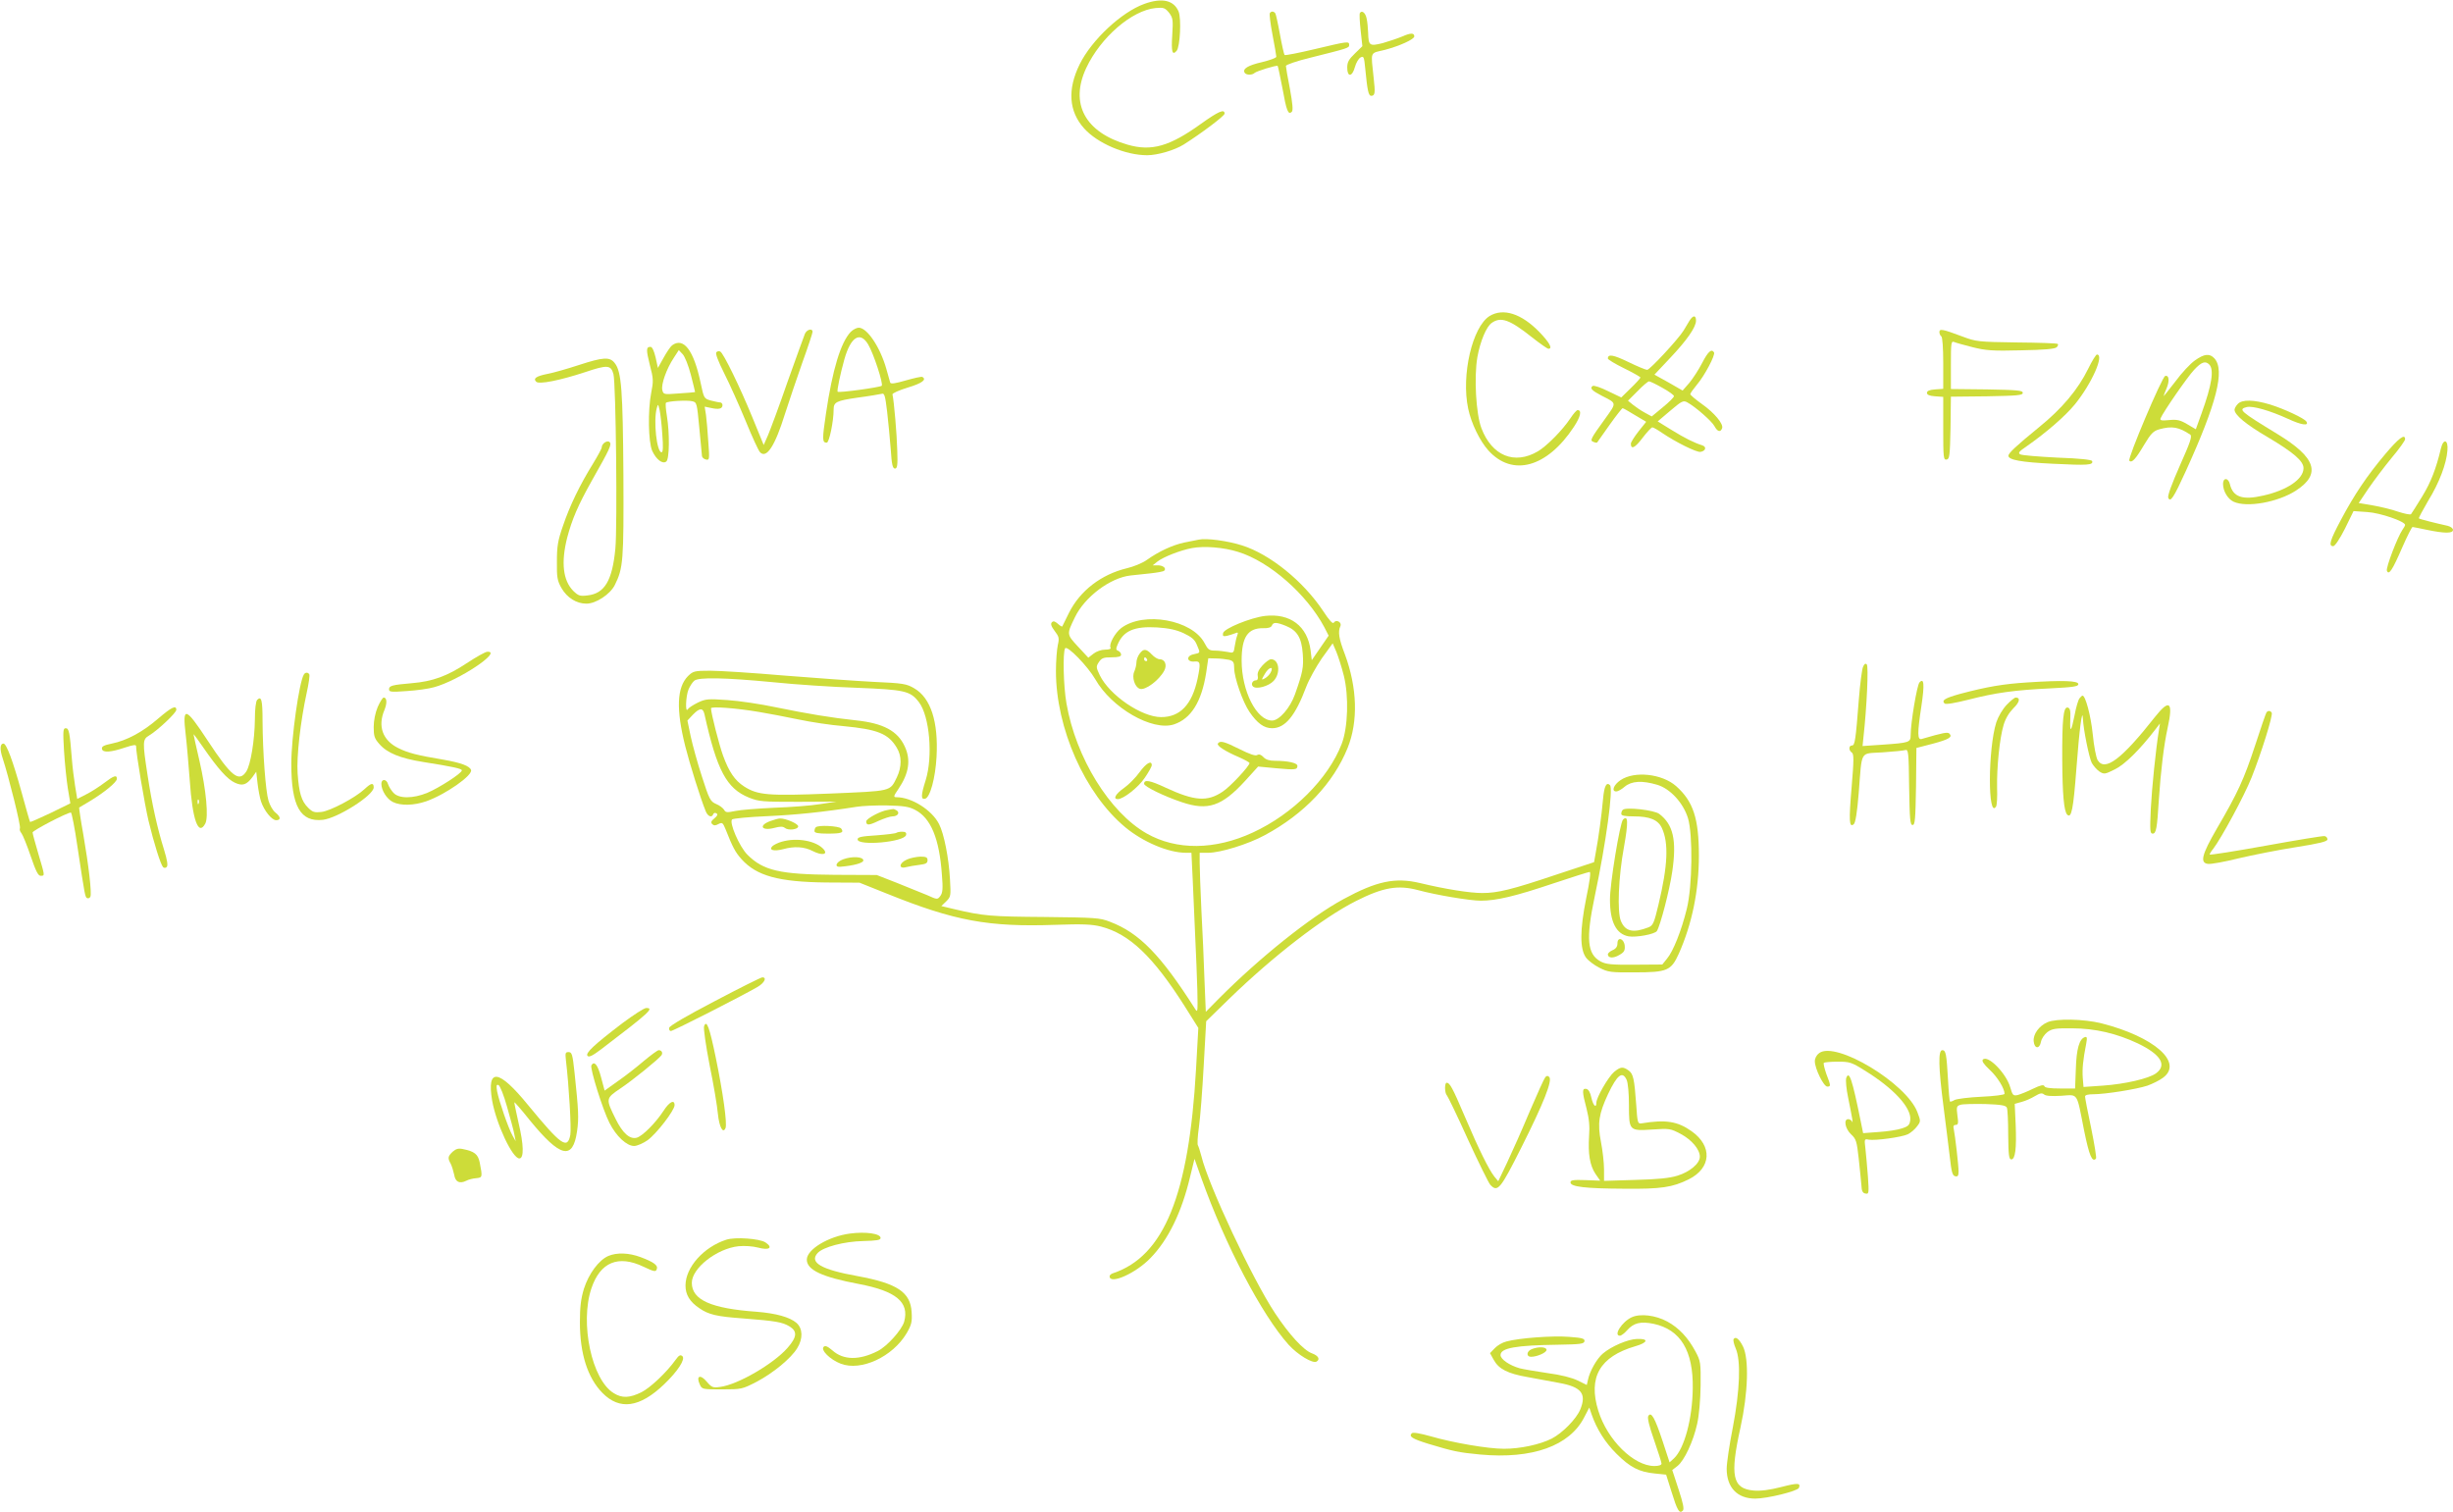 <?xml version="1.0" standalone="no"?>
<!DOCTYPE svg PUBLIC "-//W3C//DTD SVG 20010904//EN"
 "http://www.w3.org/TR/2001/REC-SVG-20010904/DTD/svg10.dtd">
<svg version="1.0" xmlns="http://www.w3.org/2000/svg"
 width="1280pt" height="789pt" viewBox="0 0 1280 789"
 preserveAspectRatio="xMidYMid meet">
<g transform="translate(0,789) scale(0.1,-0.1)"
fill="#cddc39" stroke="none">
<path d="M5972 7870 c-120 -43 -275 -188 -338 -315 -65 -132 -57 -246 23 -335
70 -78 215 -140 329 -140 54 0 143 26 191 56 90 57 213 149 213 161 0 26 -32
12 -123 -53 -164 -118 -258 -145 -383 -109 -222 64 -303 214 -216 400 75 160
238 301 362 313 42 4 49 1 70 -24 20 -27 22 -36 17 -116 -6 -88 0 -110 23 -83
18 22 25 168 10 205 -25 59 -86 73 -178 40z"/>
<path d="M6626 7821 c-3 -4 3 -55 14 -112 11 -57 20 -109 20 -115 0 -6 -33
-18 -74 -28 -74 -17 -104 -35 -91 -56 8 -12 38 -13 51 -1 10 10 116 42 121 37
2 -2 13 -55 25 -117 21 -118 30 -141 49 -122 7 7 4 42 -10 119 -12 60 -21 114
-21 120 0 6 57 26 128 43 200 50 202 51 202 66 0 21 -5 20 -178 -21 -84 -20
-155 -34 -159 -31 -3 4 -14 52 -24 107 -10 56 -21 105 -24 110 -8 12 -22 13
-29 1z"/>
<path d="M7096 7822 c-3 -5 -1 -46 4 -91 l9 -82 -39 -38 c-32 -31 -40 -45 -40
-74 0 -51 26 -49 40 3 6 22 19 44 29 50 17 9 19 4 25 -58 11 -115 17 -142 31
-142 20 0 22 15 13 92 -15 146 -22 128 59 148 76 20 153 55 153 70 0 19 -19
19 -62 0 -24 -10 -71 -26 -103 -35 -69 -17 -74 -14 -76 55 -1 25 -4 58 -8 74
-6 30 -25 44 -35 28z"/>
<path d="M7773 6241 c-90 -56 -149 -308 -112 -483 16 -77 61 -169 105 -218
126 -140 307 -90 447 123 35 53 42 87 19 87 -5 0 -22 -19 -37 -42 -41 -62
-124 -146 -170 -173 -122 -72 -240 -24 -295 121 -28 74 -39 265 -21 370 15 83
47 160 75 179 48 34 94 17 210 -75 42 -33 80 -60 86 -60 23 0 6 32 -47 87 -94
97 -189 127 -260 84z"/>
<path d="M8815 6215 c-8 -14 -22 -36 -30 -50 -27 -44 -176 -205 -190 -205 -7
0 -51 18 -98 41 -79 38 -107 43 -107 18 0 -5 38 -28 85 -51 47 -23 85 -45 85
-48 0 -3 -22 -28 -50 -55 l-50 -49 -69 33 c-38 19 -74 31 -80 27 -17 -11 -5
-24 47 -51 80 -41 79 -34 17 -121 -76 -105 -80 -113 -60 -120 9 -4 17 -5 19
-3 2 2 31 43 65 92 34 48 65 87 68 87 3 0 32 -16 64 -36 l59 -35 -40 -50 c-22
-28 -40 -57 -40 -64 0 -33 22 -22 61 30 23 30 46 55 51 55 5 0 28 -13 51 -29
71 -48 179 -102 200 -99 27 4 34 26 10 34 -42 13 -92 38 -160 80 l-73 45 66
56 c60 51 68 55 89 43 41 -22 129 -99 142 -125 15 -28 31 -32 39 -10 9 22 -40
81 -107 128 -32 23 -59 46 -59 50 0 5 16 27 35 50 40 47 97 155 89 168 -13 21
-31 5 -62 -55 -18 -35 -48 -81 -67 -104 l-35 -40 -73 42 -74 41 80 85 c90 95
137 163 137 197 0 30 -16 29 -35 -2z m-140 -349 c33 -18 60 -38 60 -43 0 -6
-26 -32 -58 -58 l-58 -48 -35 19 c-19 10 -47 29 -62 41 l-27 22 50 50 c27 28
54 51 60 51 5 0 37 -15 70 -34z"/>
<path d="M4439 6158 c-52 -55 -95 -196 -129 -426 -20 -135 -20 -152 4 -152 13
0 36 112 36 173 0 39 14 46 125 62 61 8 117 18 126 20 14 5 18 -9 28 -92 6
-54 15 -143 19 -198 5 -79 10 -100 22 -100 12 0 15 16 12 95 -2 82 -17 258
-25 292 -1 6 35 22 81 36 73 22 99 41 75 55 -5 3 -43 -6 -86 -18 -55 -16 -79
-20 -82 -11 -2 6 -11 38 -20 71 -32 113 -100 215 -144 215 -11 0 -30 -10 -42
-22z m91 -65 c29 -49 80 -206 71 -216 -8 -8 -223 -38 -230 -31 -5 4 14 94 35
169 33 117 82 148 124 78z"/>
<path d="M4200 6148 c-5 -13 -46 -125 -90 -249 -43 -125 -90 -250 -102 -279
l-23 -52 -59 144 c-66 161 -150 333 -167 343 -6 4 -15 3 -21 -3 -6 -6 8 -44
41 -110 28 -55 78 -167 112 -249 33 -81 67 -155 75 -163 34 -35 78 33 130 200
20 63 61 183 90 266 30 83 54 156 54 162 0 21 -30 13 -40 -10z"/>
<path d="M10120 6157 c0 -9 5 -19 10 -22 6 -4 10 -62 10 -140 l0 -134 -42 -3
c-30 -2 -43 -8 -43 -18 0 -10 13 -16 43 -18 l42 -3 0 -165 c0 -152 1 -165 18
-162 15 3 17 20 20 165 l2 163 188 2 c158 3 187 5 187 18 0 13 -29 15 -187 18
l-188 2 0 126 c0 116 1 126 18 119 9 -4 53 -16 96 -27 68 -17 103 -20 252 -16
118 2 177 7 186 16 6 6 9 14 6 17 -3 4 -100 7 -214 8 -202 3 -212 4 -284 31
-104 39 -120 42 -120 23z"/>
<path d="M3507 6088 c-9 -7 -29 -37 -45 -66 l-29 -52 -12 55 c-8 34 -18 55
-26 55 -24 0 -24 -14 -4 -95 19 -71 19 -85 7 -145 -18 -92 -15 -255 5 -302 21
-46 55 -72 74 -56 16 13 18 144 3 237 -6 35 -8 66 -5 69 8 9 112 15 138 8 23
-5 24 -11 36 -138 7 -73 13 -140 14 -148 1 -8 11 -16 21 -18 18 -4 19 1 12 92
-3 53 -9 116 -12 140 l-7 44 34 -7 c40 -9 59 -4 59 15 0 8 -6 14 -12 14 -7 0
-29 5 -49 10 -35 10 -36 11 -53 92 -36 171 -89 240 -149 196z m98 -154 c13
-49 22 -89 22 -90 -1 -1 -39 -4 -84 -7 -80 -6 -81 -6 -87 18 -7 29 22 111 60
168 l26 40 20 -21 c11 -11 30 -58 43 -108z m-149 -311 c5 -65 4 -93 -4 -93
-25 0 -43 163 -25 230 7 24 7 23 15 -10 4 -19 11 -77 14 -127z"/>
<path d="M10896 5965 c-53 -108 -137 -208 -257 -305 -119 -97 -159 -135 -159
-148 0 -22 66 -34 234 -42 180 -9 210 -7 203 14 -2 7 -64 14 -181 18 -98 5
-185 12 -194 17 -13 7 -7 15 33 42 103 72 201 157 252 219 89 110 155 260 115
260 -5 0 -26 -34 -46 -75z"/>
<path d="M11453 6009 c-23 -16 -69 -65 -102 -110 -34 -44 -61 -78 -61 -76 0 3
7 21 16 42 16 39 12 69 -8 63 -17 -6 -197 -431 -187 -442 13 -14 33 8 78 84
35 58 47 71 79 80 66 18 101 12 161 -28 11 -8 0 -40 -54 -161 -41 -93 -65
-157 -61 -168 11 -27 28 -1 91 137 162 356 206 528 150 590 -25 27 -53 24
-102 -11z m75 -21 c26 -26 14 -106 -40 -255 l-30 -83 -44 26 c-37 22 -54 26
-95 22 -40 -4 -49 -2 -45 9 13 32 140 216 175 253 39 42 59 48 79 28z"/>
<path d="M3020 5985 c-58 -19 -131 -40 -163 -46 -60 -12 -76 -24 -59 -41 15
-15 124 7 255 50 116 39 135 38 148 -10 13 -48 21 -798 10 -911 -16 -167 -56
-234 -145 -244 -40 -5 -48 -2 -75 24 -53 54 -64 147 -32 275 26 99 57 171 131
303 93 164 103 186 91 198 -12 12 -41 -8 -41 -27 0 -7 -21 -45 -46 -86 -68
-110 -121 -219 -156 -323 -27 -77 -32 -107 -32 -187 -1 -83 2 -100 24 -139 29
-50 78 -81 130 -81 50 0 124 49 148 97 44 88 47 125 45 573 -3 444 -10 541
-45 585 -26 34 -59 32 -188 -10z"/>
<path d="M11677 5782 c-10 -10 -17 -24 -17 -30 0 -27 60 -77 173 -143 136 -81
187 -125 187 -162 0 -57 -85 -115 -210 -143 -108 -25 -158 -8 -174 59 -8 35
-36 36 -36 2 0 -38 25 -79 55 -93 69 -32 230 -3 324 57 135 87 107 173 -95
296 -195 119 -207 129 -160 141 31 7 120 -18 216 -62 69 -32 110 -38 95 -14
-10 17 -115 66 -189 89 -86 26 -147 27 -169 3z"/>
<path d="M12446 5520 c-96 -114 -162 -213 -231 -343 -57 -107 -66 -137 -40
-137 9 0 34 38 61 91 l45 92 72 -5 c67 -4 197 -49 197 -67 0 -4 -6 -15 -14
-26 -26 -38 -87 -198 -81 -213 10 -26 29 3 80 121 26 59 50 107 54 107 3 0 38
-7 76 -15 92 -19 135 -19 135 0 0 8 -12 17 -27 21 -72 16 -147 35 -151 39 -2
2 20 43 48 91 58 94 96 194 101 264 5 56 -21 64 -34 10 -25 -105 -52 -176 -98
-251 -28 -46 -54 -87 -58 -92 -4 -4 -34 2 -68 13 -33 12 -93 26 -133 33 l-72
12 51 76 c29 42 83 114 121 160 39 46 70 90 70 97 0 31 -34 5 -104 -78z"/>
<path d="M6255 5074 c-11 -2 -45 -9 -75 -15 -61 -13 -133 -46 -196 -91 -22
-16 -69 -35 -103 -43 -134 -32 -245 -117 -303 -233 -18 -37 -34 -69 -35 -71
-2 -2 -12 4 -23 14 -15 13 -23 16 -31 8 -8 -8 -4 -21 14 -45 23 -30 25 -38 17
-73 -5 -22 -10 -83 -10 -137 0 -298 151 -640 362 -815 93 -77 225 -133 317
-133 l28 0 7 -147 c17 -367 26 -592 25 -638 0 -43 -2 -47 -12 -31 -180 283
-292 398 -445 456 -53 21 -77 22 -342 25 -278 2 -319 5 -471 41 l-67 16 26 25
c24 24 24 29 19 116 -6 109 -31 237 -57 287 -37 73 -143 140 -222 140 -17 0
-16 5 10 43 55 81 66 152 33 222 -37 81 -112 121 -254 136 -131 14 -251 34
-417 68 -80 17 -194 34 -255 38 -100 7 -113 6 -153 -13 -24 -12 -48 -27 -53
-35 -14 -23 -11 68 4 104 8 18 21 38 30 45 23 19 161 16 412 -8 116 -12 312
-25 436 -29 250 -10 279 -16 324 -75 56 -73 74 -284 35 -408 -25 -79 -25 -101
-3 -96 26 5 54 108 60 219 10 182 -30 307 -116 357 -41 24 -57 27 -215 34 -94
5 -304 20 -466 33 -162 14 -335 25 -383 25 -84 0 -90 -2 -117 -28 -58 -59 -63
-172 -14 -367 23 -91 78 -268 106 -337 11 -29 33 -37 40 -16 2 6 10 8 16 4 9
-5 6 -13 -10 -26 -17 -14 -20 -21 -12 -30 9 -9 17 -9 33 0 20 10 23 7 37 -27
37 -94 51 -120 83 -156 79 -88 194 -119 441 -122 l175 -1 145 -58 c352 -142
528 -174 875 -162 146 5 192 3 240 -9 149 -39 271 -155 437 -416 l71 -113 -12
-215 c-37 -657 -167 -976 -433 -1065 -10 -3 -18 -10 -18 -16 0 -45 136 15 213
95 92 94 163 238 207 424 l23 94 37 -104 c124 -347 314 -710 454 -866 47 -52
126 -100 146 -88 20 12 9 31 -24 43 -44 16 -119 98 -193 210 -118 178 -348
669 -384 819 -7 27 -15 51 -18 56 -4 4 -2 46 5 95 7 48 18 192 25 320 l13 233
120 117 c231 224 489 423 661 510 142 72 220 85 325 57 92 -25 270 -55 327
-55 81 0 179 23 378 90 99 33 184 60 190 60 7 0 0 -51 -18 -137 -33 -165 -34
-265 -1 -310 11 -15 42 -39 70 -53 45 -23 59 -25 184 -24 170 0 190 9 230 97
69 155 105 329 105 512 0 195 -30 284 -119 363 -74 65 -218 80 -290 31 -36
-24 -49 -59 -22 -59 8 0 28 11 44 25 36 30 91 33 169 10 68 -20 136 -94 161
-174 26 -87 23 -356 -6 -473 -28 -114 -71 -222 -103 -260 l-25 -31 -145 -1
c-121 -1 -149 2 -177 17 -70 38 -77 118 -31 337 60 284 98 565 80 583 -18 18
-30 -4 -36 -71 -8 -90 -24 -205 -37 -274 l-10 -57 -197 -65 c-232 -78 -306
-96 -386 -96 -65 0 -192 20 -325 52 -130 31 -227 10 -400 -84 -174 -94 -439
-307 -651 -520 l-67 -68 -7 168 c-3 92 -10 255 -16 362 -5 107 -9 219 -9 248
l0 52 44 0 c64 0 210 45 296 92 205 110 357 270 432 455 56 139 50 315 -14
488 -32 83 -37 118 -24 147 10 21 -22 38 -34 19 -5 -9 -24 12 -56 61 -103 155
-277 296 -423 342 -75 24 -187 39 -226 30z m206 -64 c163 -50 357 -220 449
-392 l23 -45 -44 -64 -44 -64 -6 50 c-16 128 -107 196 -238 181 -75 -9 -215
-66 -219 -90 -3 -15 1 -18 20 -14 12 3 32 9 42 13 16 7 18 5 12 -11 -4 -10
-10 -36 -13 -56 -5 -36 -7 -37 -37 -30 -17 3 -47 7 -66 7 -30 0 -37 5 -55 40
-65 121 -316 166 -434 78 -34 -26 -66 -86 -56 -103 4 -6 -9 -10 -28 -10 -20 0
-46 -9 -61 -21 l-27 -21 -54 58 c-60 65 -59 64 -16 153 51 106 184 206 290
218 20 2 66 7 103 11 37 4 70 10 73 14 13 12 -6 28 -33 28 l-27 0 25 20 c31
24 120 59 180 70 63 12 166 4 241 -20z m249 -386 c59 -24 82 -62 88 -146 5
-70 0 -96 -41 -212 -25 -70 -82 -136 -119 -136 -81 0 -159 154 -159 313 0 123
32 170 113 169 25 -1 41 4 45 14 7 18 23 18 73 -2z m-534 -38 c42 -20 58 -33
69 -60 19 -45 20 -42 -16 -50 -41 -8 -37 -42 4 -38 31 3 33 -7 16 -90 -29
-135 -91 -200 -190 -200 -102 0 -269 114 -320 218 -20 42 -20 46 -5 69 14 21
24 25 66 25 36 0 50 4 50 14 0 8 -7 16 -15 20 -12 4 -13 10 -3 33 30 71 86 96
206 89 60 -4 99 -12 138 -30z m836 -221 c27 -107 22 -272 -11 -357 -70 -182
-255 -366 -463 -462 -198 -92 -399 -94 -555 -5 -193 110 -369 395 -418 678
-16 89 -20 268 -7 288 11 17 119 -95 157 -161 85 -150 298 -273 411 -236 89
30 144 117 168 270 l11 75 40 -1 c22 0 52 -4 68 -7 23 -6 27 -13 27 -43 0 -50
45 -178 80 -229 41 -60 76 -85 118 -85 68 0 121 64 178 216 14 37 51 104 81
148 l57 79 19 -44 c10 -24 28 -80 39 -124z m-3052 -190 c47 -8 139 -25 205
-39 66 -14 172 -30 236 -35 178 -17 234 -39 278 -112 27 -43 27 -101 1 -155
-37 -75 -23 -71 -350 -85 -325 -13 -376 -8 -447 37 -49 32 -79 76 -110 161
-21 58 -62 219 -63 247 0 11 132 1 250 -19z m-284 -12 c65 -294 116 -388 232
-435 53 -21 71 -22 257 -22 l200 1 -85 -13 c-47 -8 -155 -16 -240 -19 -85 -4
-177 -11 -204 -17 -43 -9 -50 -8 -58 7 -6 9 -24 23 -42 30 -29 13 -35 23 -73
142 -23 70 -49 165 -59 211 l-17 82 28 30 c36 37 53 38 61 3z m1099 -499 c82
-42 127 -150 140 -339 6 -72 4 -94 -8 -110 -15 -20 -16 -20 -69 4 -29 12 -100
41 -158 64 l-105 41 -220 1 c-286 2 -372 22 -455 105 -42 42 -96 168 -80 184
5 5 88 13 182 17 153 7 290 21 468 49 30 5 102 8 160 7 84 -2 113 -6 145 -23z"/>
<path d="M6588 4418 c-20 -22 -28 -39 -25 -55 3 -14 -1 -23 -9 -23 -18 0 -28
-20 -16 -32 17 -17 82 1 108 29 38 41 29 113 -14 113 -8 0 -27 -14 -44 -32z
m42 -38 c-6 -11 -19 -24 -30 -30 -19 -10 -19 -9 1 25 21 36 48 40 29 5z"/>
<path d="M5946 4478 c-9 -12 -16 -32 -16 -45 0 -12 -5 -33 -11 -47 -14 -29 2
-81 28 -90 28 -11 101 44 128 94 16 30 4 60 -24 60 -10 0 -28 11 -41 25 -29
31 -44 31 -64 3z m39 -28 c3 -5 1 -10 -4 -10 -6 0 -11 5 -11 10 0 6 2 10 4 10
3 0 8 -4 11 -10z"/>
<path d="M6355 4010 c-7 -11 37 -40 112 -72 29 -13 53 -26 53 -30 0 -15 -100
-123 -140 -149 -80 -54 -147 -49 -298 21 -81 38 -112 44 -112 20 0 -14 104
-65 197 -96 136 -46 209 -21 330 111 l68 75 95 -9 c100 -9 110 -8 110 13 0 15
-51 26 -117 26 -29 0 -48 6 -60 19 -12 13 -23 17 -33 11 -9 -6 -40 5 -92 31
-80 40 -102 46 -113 29z"/>
<path d="M5946 3860 c-20 -28 -57 -65 -81 -82 -44 -31 -59 -58 -32 -58 29 0
108 62 141 112 20 29 36 58 36 65 0 28 -30 10 -64 -37z"/>
<path d="M4630 3663 c-35 -5 -110 -45 -110 -59 0 -22 13 -22 63 2 29 13 62 24
74 24 27 0 40 19 22 31 -8 5 -16 8 -19 7 -3 0 -16 -2 -30 -5z"/>
<path d="M4021 3606 c-65 -23 -48 -54 20 -36 30 8 44 8 54 0 18 -15 70 -9 70
8 0 14 -66 42 -95 41 -8 0 -30 -6 -49 -13z"/>
<path d="M4257 3573 c-4 -3 -7 -12 -7 -20 0 -9 18 -13 68 -13 74 0 88 5 71 27
-12 13 -120 19 -132 6z"/>
<path d="M4677 3544 c-3 -3 -50 -9 -104 -13 -78 -5 -98 -9 -98 -21 0 -36 246
-14 253 23 3 12 -3 17 -21 17 -13 0 -26 -3 -30 -6z"/>
<path d="M4080 3498 c-19 -5 -41 -16 -49 -23 -22 -21 7 -29 56 -16 58 16 110
13 154 -10 47 -24 80 -19 58 8 -38 45 -139 64 -219 41z"/>
<path d="M4400 3406 c-38 -14 -48 -42 -15 -39 71 6 120 20 120 33 0 20 -59 23
-105 6z"/>
<path d="M4733 3405 c-42 -18 -46 -51 -5 -40 15 4 46 9 70 12 33 4 42 9 42 24
0 15 -7 19 -37 19 -21 -1 -53 -7 -70 -15z"/>
<path d="M2435 4429 c-101 -67 -178 -95 -286 -104 -103 -9 -119 -13 -119 -32
0 -14 11 -15 93 -9 50 3 115 12 142 20 127 34 360 189 278 185 -10 0 -58 -27
-108 -60z"/>
<path d="M9721 4409 c-5 -13 -15 -87 -21 -164 -17 -219 -21 -245 -36 -245 -18
0 -18 -26 -1 -37 11 -7 11 -38 -1 -180 -15 -177 -13 -214 11 -194 9 7 18 63
26 163 18 229 4 204 124 212 56 4 110 9 119 12 16 5 18 -11 20 -193 3 -168 5
-198 18 -198 13 0 15 30 18 201 l2 201 85 22 c86 23 105 35 87 53 -9 9 -31 5
-144 -28 -23 -7 -24 28 -2 171 17 114 14 150 -10 124 -13 -14 -46 -211 -46
-275 0 -38 -6 -40 -148 -50 l-103 -7 5 49 c17 152 27 367 17 377 -7 7 -13 3
-20 -14z"/>
<path d="M1586 4371 c-25 -39 -66 -331 -66 -466 0 -222 47 -306 165 -293 77 9
265 128 265 169 0 26 -13 24 -47 -8 -49 -46 -180 -115 -226 -120 -36 -4 -46
-1 -69 22 -35 34 -48 78 -55 180 -6 87 15 271 47 418 11 49 17 93 14 98 -7 12
-21 11 -28 0z"/>
<path d="M10580 4329 c-126 -8 -210 -22 -353 -60 -78 -22 -97 -33 -80 -50 6
-6 53 2 125 20 140 36 239 50 428 59 119 6 145 10 145 22 0 18 -80 21 -265 9z"/>
<path d="M10851 4246 c-6 -7 -18 -46 -25 -85 -18 -91 -26 -100 -23 -25 2 47
-1 59 -14 62 -22 4 -29 -61 -28 -273 1 -181 9 -269 26 -286 22 -22 32 29 48
242 15 200 31 324 34 258 2 -54 32 -202 46 -230 9 -16 27 -36 40 -45 24 -15
28 -15 80 11 52 25 131 103 213 210 l23 30 -6 -38 c-16 -99 -36 -295 -42 -409
-5 -113 -4 -128 10 -128 18 0 23 27 32 175 10 152 26 286 46 377 30 136 10
153 -66 57 -173 -220 -261 -287 -299 -226 -8 12 -20 74 -26 137 -10 97 -38
200 -53 200 -3 0 -10 -6 -16 -14z"/>
<path d="M1342 4238 c-7 -7 -12 -48 -12 -102 -1 -107 -22 -237 -45 -272 -38
-58 -78 -26 -201 161 -117 178 -133 182 -115 32 6 -51 15 -157 21 -237 14
-209 45 -295 81 -228 18 33 5 175 -30 327 -17 73 -31 136 -31 139 0 3 23 -28
51 -69 76 -110 125 -165 164 -183 40 -19 62 -12 93 30 l19 27 7 -61 c4 -34 12
-76 18 -94 16 -48 56 -98 79 -98 26 0 24 18 -4 40 -13 10 -29 38 -36 62 -15
49 -30 251 -31 415 0 111 -6 133 -28 111z m-305 -540 c-3 -8 -6 -5 -6 6 -1 11
2 17 5 13 3 -3 4 -12 1 -19z"/>
<path d="M1971 4201 c-13 -31 -21 -71 -21 -105 0 -47 4 -60 30 -89 40 -46 108
-74 227 -93 158 -25 203 -35 203 -44 0 -15 -120 -92 -180 -117 -75 -31 -149
-31 -177 0 -11 12 -24 32 -28 45 -8 28 -35 29 -35 2 0 -34 28 -79 60 -95 40
-20 109 -19 175 4 101 36 242 135 233 163 -7 21 -53 38 -145 54 -137 23 -184
35 -236 61 -80 40 -107 113 -71 198 15 37 13 65 -4 65 -5 0 -19 -22 -31 -49z"/>
<path d="M10471 4212 c-21 -22 -44 -61 -54 -91 -44 -138 -45 -511 -1 -439 4 7
7 51 5 98 -2 105 13 257 34 327 10 34 29 65 51 87 33 32 38 56 12 56 -6 0 -27
-17 -47 -38z"/>
<path d="M825 4140 c-81 -70 -163 -114 -241 -130 -43 -9 -54 -15 -52 -28 4
-21 46 -18 123 8 39 13 55 15 55 7 0 -39 45 -305 65 -390 28 -116 63 -228 76
-242 6 -5 13 -5 19 1 7 7 3 35 -14 90 -35 112 -63 238 -86 389 -27 175 -26
187 8 207 45 27 142 118 142 134 0 26 -25 14 -95 -46z"/>
<path d="M11826 4171 c-3 -5 -30 -82 -59 -172 -58 -176 -90 -246 -200 -434
-78 -135 -89 -178 -45 -183 15 -2 87 11 159 29 73 17 207 44 298 58 126 20
166 30 166 41 0 8 -7 16 -15 17 -8 2 -147 -21 -307 -50 -161 -29 -293 -50
-293 -46 0 3 8 17 19 30 42 55 162 276 200 372 50 125 113 326 105 338 -7 12
-21 12 -28 0z"/>
<path d="M334 3973 c4 -65 13 -153 20 -197 l13 -78 -104 -51 c-57 -27 -105
-48 -106 -46 -2 2 -22 73 -45 157 -44 159 -78 252 -94 252 -18 0 -20 -30 -4
-77 32 -98 96 -355 90 -365 -3 -5 0 -17 8 -26 7 -9 29 -63 48 -119 27 -79 39
-103 52 -103 23 0 23 -3 -12 115 -16 55 -30 105 -30 111 0 10 180 104 200 104
4 0 20 -80 34 -177 40 -265 40 -266 52 -270 6 -2 14 2 16 9 7 19 -9 160 -37
322 -14 77 -23 141 -22 142 1 1 27 16 57 34 76 46 140 99 140 116 0 22 -16 17
-67 -22 -25 -19 -67 -46 -93 -59 l-47 -24 -11 67 c-6 37 -14 101 -17 142 -11
139 -15 160 -32 160 -14 0 -15 -14 -9 -117z"/>
<path d="M8468 3664 c-5 -4 -8 -13 -8 -21 0 -9 18 -13 65 -13 84 0 127 -18
147 -61 36 -78 31 -196 -18 -400 -23 -96 -28 -108 -52 -118 -80 -31 -121 -22
-144 33 -20 48 -13 229 16 386 23 129 22 170 -5 143 -16 -16 -69 -338 -68
-418 0 -115 32 -179 97 -191 38 -7 138 11 148 28 18 29 66 213 80 310 24 164
5 246 -68 301 -26 20 -176 37 -190 21z"/>
<path d="M8440 2967 c0 -16 -8 -28 -25 -35 -14 -6 -25 -16 -25 -22 0 -20 29
-22 60 -3 25 14 30 23 28 48 -4 38 -38 49 -38 12z"/>
<path d="M3730 2666 c-144 -75 -236 -129 -238 -139 -2 -10 2 -17 9 -17 12 0
377 186 452 230 36 21 50 50 25 50 -7 0 -119 -56 -248 -124z"/>
<path d="M3248 2551 c-151 -115 -195 -157 -182 -171 8 -8 26 1 70 34 256 195
278 216 236 216 -11 0 -66 -36 -124 -79z"/>
<path d="M10684 2556 c-44 -19 -76 -63 -72 -100 4 -40 31 -41 38 -2 3 16 18
38 33 50 25 18 42 21 130 20 119 0 233 -27 343 -79 120 -58 153 -113 94 -156
-37 -27 -161 -56 -277 -64 l-101 -7 -4 48 c-3 47 1 91 18 178 6 31 4 38 -7 34
-29 -9 -44 -62 -47 -165 l-4 -103 -78 0 c-54 0 -80 4 -82 12 -3 9 -20 6 -59
-13 -30 -15 -66 -29 -80 -33 -24 -5 -27 -2 -39 39 -20 73 -117 172 -143 146
-7 -7 3 -23 36 -54 40 -37 77 -97 77 -125 0 -5 -54 -12 -120 -15 -66 -3 -129
-11 -141 -17 -11 -7 -22 -10 -24 -8 -2 2 -7 53 -10 113 -8 135 -11 155 -30
155 -22 0 -20 -90 6 -291 12 -90 26 -209 33 -264 9 -82 14 -100 29 -103 13 -3
17 3 17 25 0 33 -18 187 -25 221 -4 15 -1 22 10 22 13 0 15 9 9 49 -6 45 -4
50 16 56 12 4 70 5 129 4 82 -3 108 -7 113 -19 4 -8 7 -72 7 -142 1 -105 4
-128 16 -128 21 0 28 56 23 181 l-5 109 36 10 c20 5 51 19 69 30 27 16 37 18
48 9 9 -8 40 -10 90 -7 90 6 79 22 119 -181 27 -132 42 -168 62 -147 4 3 -8
75 -25 159 -18 84 -32 158 -32 165 0 8 15 12 43 12 62 0 226 26 283 45 27 10
64 28 82 42 105 79 -47 213 -322 283 -92 23 -235 26 -282 6z"/>
<path d="M3674 2535 c-4 -10 9 -101 29 -204 21 -102 40 -216 43 -253 7 -69 27
-107 40 -74 9 24 -13 182 -51 367 -33 160 -48 200 -61 164z"/>
<path d="M3360 2354 c-36 -31 -96 -78 -135 -105 l-70 -50 -19 71 c-17 64 -35
86 -50 61 -9 -14 60 -234 94 -300 35 -70 90 -121 129 -121 15 0 47 14 70 30
47 34 141 156 141 183 0 32 -28 17 -58 -30 -41 -63 -110 -132 -140 -140 -36
-9 -73 24 -109 97 -53 107 -53 108 24 160 63 42 200 153 215 174 8 13 0 26
-15 26 -7 -1 -41 -26 -77 -56z"/>
<path d="M9493 2395 c-14 -10 -23 -27 -23 -43 0 -38 46 -132 65 -132 19 0 19
4 -5 66 -10 29 -16 54 -13 58 4 3 36 6 73 6 61 0 72 -3 140 -46 150 -92 244
-194 238 -257 -3 -27 -9 -34 -43 -45 -22 -8 -77 -16 -122 -19 l-81 -6 -12 59
c-45 223 -61 270 -76 229 -4 -10 0 -57 10 -104 23 -114 27 -138 20 -123 -3 6
-12 12 -20 12 -25 0 -16 -50 15 -79 27 -25 30 -37 40 -127 6 -54 12 -117 14
-139 1 -30 7 -41 21 -43 18 -4 19 1 13 89 -4 52 -10 117 -13 145 -6 50 -6 52
17 47 35 -6 172 13 204 28 16 8 37 26 48 41 20 26 20 28 2 75 -58 151 -425
372 -512 308z"/>
<path d="M2953 2358 c16 -134 29 -358 23 -390 -15 -78 -48 -54 -220 155 -154
189 -217 197 -188 24 22 -123 106 -302 142 -302 25 0 23 72 -4 185 -13 58 -23
106 -22 108 2 1 38 -40 80 -93 160 -196 225 -211 247 -59 10 69 8 109 -13 307
-10 95 -14 107 -31 107 -17 0 -18 -5 -14 -42z m-307 -244 c17 -60 35 -125 38
-144 l7 -35 -17 30 c-21 37 -70 179 -80 230 -5 30 -4 37 7 33 8 -3 28 -53 45
-114z"/>
<path d="M8422 2296 c-30 -26 -92 -133 -92 -160 0 -32 -17 -15 -26 26 -6 28
-15 44 -27 46 -22 4 -22 -14 2 -104 13 -51 17 -92 13 -142 -6 -93 4 -153 33
-197 l25 -36 -78 3 c-63 2 -77 0 -77 -12 0 -23 77 -32 280 -33 193 -2 252 7
337 49 118 59 125 173 15 251 -73 52 -136 62 -262 41 -19 -3 -21 4 -27 97 -10
136 -15 162 -41 180 -29 20 -41 19 -75 -9z m66 -41 c7 -15 12 -72 12 -130 0
-136 1 -137 123 -129 88 6 94 5 147 -23 58 -31 100 -81 100 -119 0 -35 -52
-79 -117 -99 -42 -13 -103 -19 -220 -22 l-163 -5 0 60 c0 33 -7 97 -16 143
-19 98 -11 147 37 250 48 101 75 122 97 74z"/>
<path d="M8063 2268 c-6 -7 -42 -87 -81 -178 -38 -91 -91 -210 -117 -265 l-47
-99 -20 24 c-28 35 -81 141 -155 315 -64 150 -78 175 -94 175 -12 0 -11 -54 1
-66 5 -5 55 -108 109 -228 55 -120 108 -227 117 -238 39 -42 53 -24 164 197
114 227 162 347 144 365 -8 8 -14 7 -21 -2z"/>
<path d="M2362 1880 c-25 -24 -27 -33 -10 -63 6 -12 14 -38 18 -57 6 -38 28
-49 64 -31 11 6 35 12 51 13 33 3 33 6 18 83 -9 42 -27 57 -88 69 -23 5 -36 1
-53 -14z"/>
<path d="M4435 1453 c-113 -15 -225 -83 -225 -136 0 -54 80 -91 271 -127 195
-37 265 -95 237 -197 -12 -42 -88 -128 -138 -153 -96 -49 -179 -48 -236 3 -26
22 -38 27 -46 19 -17 -17 34 -67 89 -88 106 -41 271 36 344 159 26 45 29 60
26 110 -6 104 -75 150 -282 188 -190 34 -253 71 -209 120 29 32 139 61 239 63
71 2 90 5 90 16 0 23 -78 34 -160 23z"/>
<path d="M3790 1421 c-118 -38 -213 -144 -213 -239 0 -48 22 -85 73 -119 48
-33 90 -43 230 -53 168 -13 202 -19 239 -41 43 -26 40 -56 -10 -113 -74 -84
-259 -191 -350 -203 -39 -6 -45 -3 -71 27 -33 40 -57 31 -37 -13 12 -27 13
-27 117 -27 102 0 105 1 181 40 85 45 178 121 211 175 31 50 29 103 -4 132
-35 30 -107 50 -208 58 -238 17 -338 62 -338 151 0 77 131 179 244 191 33 3
74 0 101 -7 59 -16 81 -1 39 27 -31 20 -158 29 -204 14z"/>
<path d="M3174 1336 c-50 -22 -102 -93 -127 -171 -16 -53 -21 -95 -21 -175 0
-164 40 -289 117 -368 90 -92 195 -78 323 45 71 68 111 130 95 146 -10 9 -18
6 -35 -18 -48 -67 -132 -146 -179 -170 -61 -30 -101 -32 -144 -5 -115 69 -178
366 -117 547 46 137 140 176 272 113 55 -26 64 -28 69 -13 8 20 -15 37 -84 63
-62 23 -124 25 -169 6z"/>
<path d="M8514 1016 c-50 -23 -97 -96 -61 -96 7 0 24 13 38 29 34 38 70 47
138 33 140 -30 207 -140 204 -337 -2 -159 -44 -314 -98 -365 l-23 -21 -37 113
c-40 120 -59 154 -74 129 -6 -9 5 -54 30 -125 21 -61 39 -117 39 -123 0 -8
-14 -13 -37 -13 -108 0 -246 136 -293 289 -54 174 8 282 193 336 67 19 72 41
8 38 -48 -2 -132 -38 -177 -76 -32 -27 -69 -93 -78 -138 l-6 -26 -47 23 c-30
15 -89 30 -158 39 -60 9 -126 20 -145 25 -53 15 -100 47 -100 69 0 37 80 51
300 54 116 2 135 4 138 18 2 14 -11 18 -80 23 -85 7 -261 -6 -327 -24 -21 -5
-48 -21 -61 -35 l-25 -26 20 -36 c26 -47 73 -71 177 -89 46 -8 119 -22 162
-30 118 -21 146 -56 112 -139 -21 -50 -93 -123 -149 -152 -62 -31 -163 -53
-249 -53 -83 0 -265 31 -382 65 -57 16 -93 22 -99 16 -17 -17 2 -29 86 -55
130 -39 155 -45 271 -56 272 -25 467 45 543 195 l26 50 12 -35 c27 -78 71
-147 129 -205 72 -72 119 -96 201 -104 l59 -6 28 -89 c30 -97 41 -117 59 -99
8 8 2 38 -22 111 l-33 101 27 21 c36 28 83 129 103 220 10 44 17 127 18 200 1
119 0 128 -27 178 -38 71 -86 123 -147 156 -61 33 -141 43 -186 22z"/>
<path d="M9046 902 c-3 -6 2 -27 11 -48 28 -64 22 -219 -15 -413 -18 -90 -32
-187 -32 -215 0 -98 55 -156 149 -156 63 0 221 39 228 56 10 26 -5 27 -94 4
-59 -15 -105 -21 -142 -18 -111 10 -125 76 -69 329 40 182 45 358 13 423 -20
40 -39 54 -49 38z"/>
<path d="M7993 850 c-28 -11 -30 -40 -4 -40 32 0 81 22 81 36 0 16 -42 18 -77
4z"/>
</g>
</svg>
